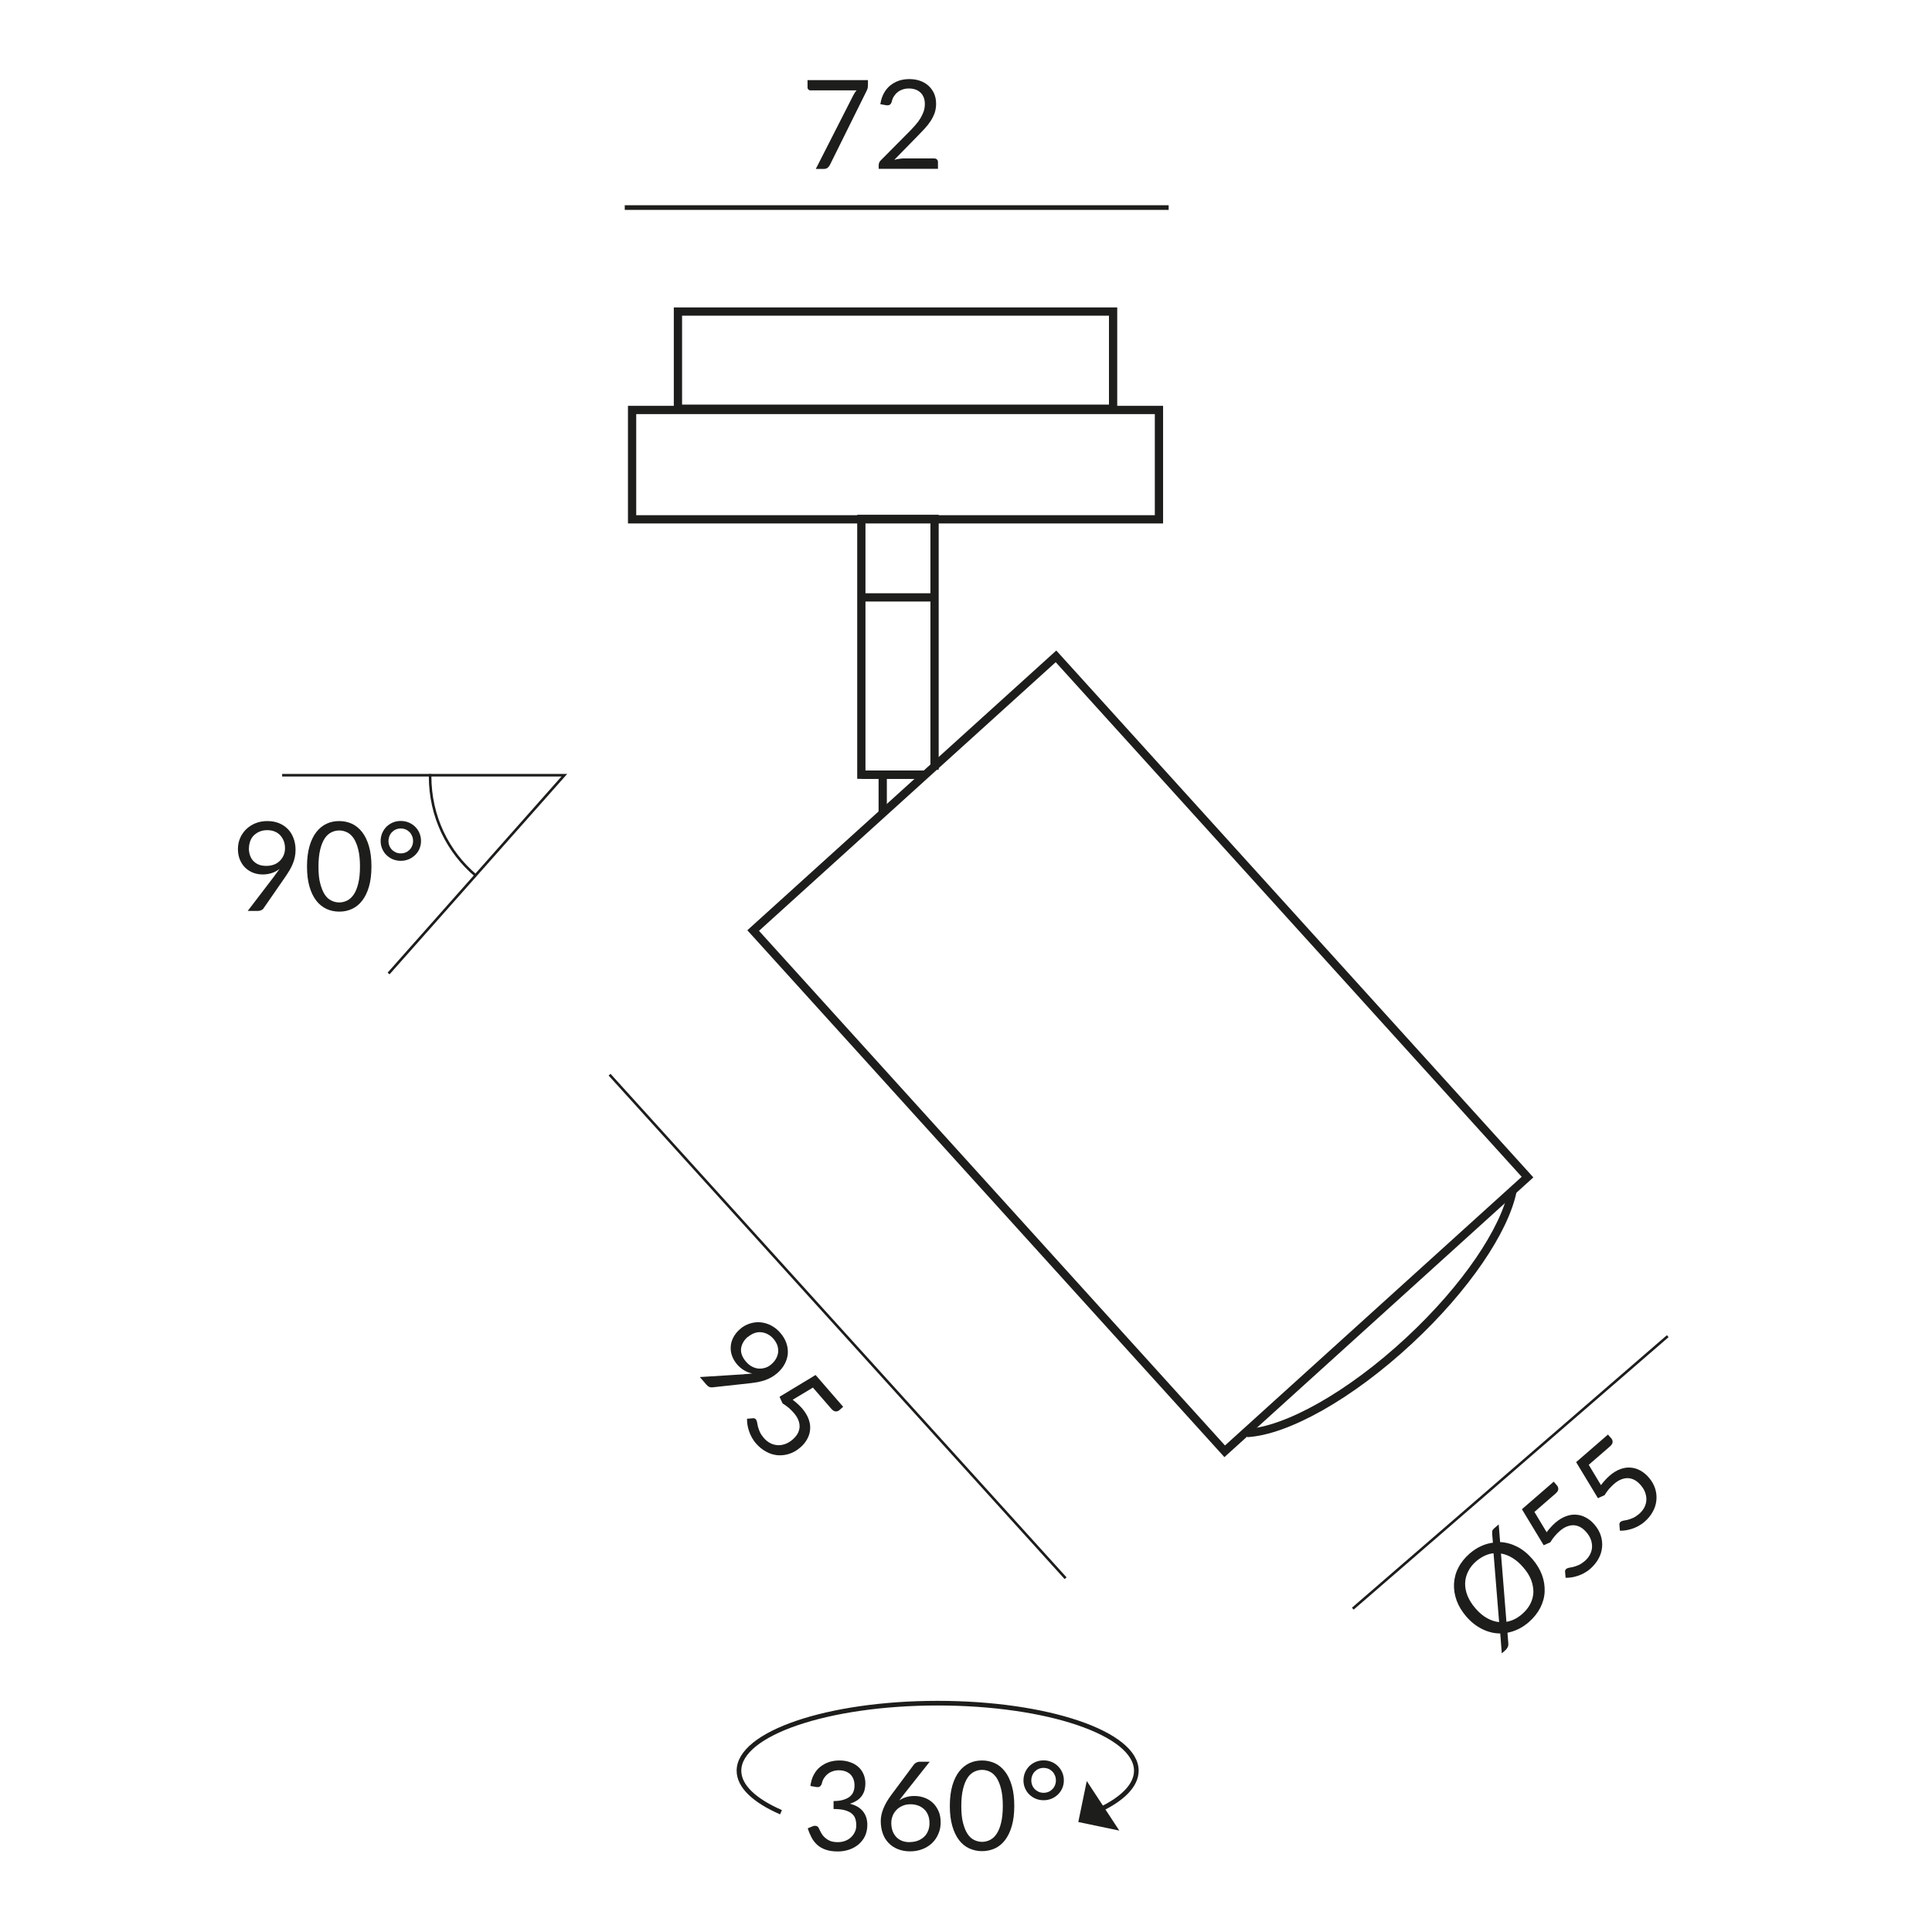 <?xml version="1.0" encoding="UTF-8"?><svg xmlns="http://www.w3.org/2000/svg" viewBox="0 0 187.09 187.09"><defs><style>.cls-1,.cls-2,.cls-3,.cls-4,.cls-5{fill:none;stroke:#1d1d1b;}.cls-1,.cls-2,.cls-4,.cls-5{stroke-miterlimit:2.61;}.cls-1,.cls-3{stroke-width:.8px;}.cls-2{fill-rule:evenodd;}.cls-2,.cls-5{stroke-width:.25px;}.cls-3{stroke-miterlimit:10;}.cls-4{stroke-width:.45px;}.cls-6{fill:#1d1d1b;}</style></defs><g id="Maße"><line class="cls-5" x1="59.03" y1="104.07" x2="103.19" y2="152.83"/><path class="cls-6" d="m72.06,133.07c.15,0,.28-.02.41-.03.13-.01.25-.02.38-.04-.28-.05-.54-.15-.79-.3-.25-.15-.48-.34-.68-.57-.21-.25-.37-.51-.48-.8-.11-.29-.16-.59-.14-.89.01-.3.09-.6.24-.9s.37-.58.67-.84c.28-.25.6-.42.94-.53s.68-.15,1.03-.12c.35.03.69.13,1.02.3.33.17.64.41.91.73.27.31.46.64.58.98s.16.69.14,1.03c-.03.34-.13.67-.3.99-.17.32-.41.62-.72.89-.19.16-.38.3-.58.41-.2.11-.41.2-.62.28-.22.07-.45.13-.69.18-.24.04-.49.08-.76.11l-3.66.4c-.09,0-.19,0-.28-.05-.1-.04-.19-.11-.27-.21l-.64-.74,4.3-.27Zm.36-3.62c-.21.18-.36.37-.47.57-.11.2-.17.4-.19.61-.02.21.02.42.1.62.08.21.21.41.38.61.19.22.39.38.61.49.22.11.43.17.65.18.22.01.43-.02.64-.09.21-.07.39-.18.56-.33.2-.17.36-.37.47-.58.11-.21.17-.42.19-.63.01-.21-.02-.43-.09-.64-.08-.21-.2-.41-.36-.6-.17-.2-.36-.35-.57-.46-.21-.11-.42-.17-.64-.19-.22-.02-.43,0-.65.09-.22.07-.42.2-.61.36Z"/><path class="cls-6" d="m76.75,135.54c.37.28.67.56.92.84.29.34.5.68.63,1.03.13.35.18.68.15,1.01-.02.33-.12.64-.28.93-.16.3-.38.57-.66.81-.34.3-.71.51-1.09.63-.38.12-.76.16-1.14.13-.38-.04-.75-.15-1.1-.35-.35-.19-.67-.45-.96-.78-.17-.19-.3-.39-.42-.6-.11-.21-.21-.42-.27-.62-.07-.21-.12-.41-.15-.61-.03-.2-.04-.39-.04-.57l.56-.05c.13-.01.23.02.3.11.05.06.09.15.11.26.02.12.05.25.08.41.04.16.1.33.18.52.08.19.21.38.38.59.2.23.41.4.64.52.23.12.47.18.72.2.25.01.49-.03.74-.12.25-.09.49-.24.72-.44.2-.18.36-.36.47-.56.11-.2.17-.41.19-.63.01-.22-.03-.45-.12-.68-.09-.23-.24-.47-.45-.71-.14-.16-.3-.32-.48-.48-.18-.15-.38-.29-.6-.43l-.29-.64,3.49-2.11,2.67,3.08-.35.31c-.11.1-.24.15-.38.14s-.28-.1-.43-.27l-1.77-2.04-1.96,1.18Z"/><line class="cls-5" x1="131" y1="155.78" x2="161.5" y2="129.39"/><path class="cls-6" d="m145.27,149.33c.57.03,1.12.18,1.65.45.53.27,1.02.67,1.47,1.19.42.49.73,1,.93,1.54.2.54.28,1.08.26,1.62s-.17,1.06-.42,1.56c-.26.5-.62.96-1.1,1.38-.32.28-.66.51-1.01.68-.35.17-.71.29-1.07.36l.08,1.01c.01.15,0,.28-.06.39s-.13.21-.22.29l-.35.31-.15-1.93c-.59,0-1.17-.14-1.74-.42s-1.08-.68-1.55-1.22c-.42-.49-.73-1-.93-1.54-.2-.54-.28-1.08-.26-1.62.03-.54.16-1.06.42-1.56.25-.5.62-.96,1.1-1.38.35-.3.71-.54,1.09-.71.38-.18.77-.29,1.16-.34l-.07-.82c-.01-.13,0-.24.01-.32.02-.08.08-.16.17-.24l.45-.39.14,1.74Zm-.63,1.08c-.29.03-.58.11-.86.24-.28.13-.55.31-.82.53-.35.3-.61.63-.79,1-.18.36-.28.74-.29,1.14s.07.8.23,1.21c.17.41.42.82.77,1.22.35.41.72.72,1.11.94.39.22.78.35,1.18.39l-.54-6.67Zm1.25,6.64c.54-.09,1.04-.34,1.51-.75.35-.3.62-.64.8-1,.18-.36.28-.74.29-1.13,0-.39-.07-.79-.23-1.2-.16-.41-.42-.81-.77-1.21-.33-.38-.67-.68-1.04-.9-.36-.22-.73-.36-1.1-.42l.53,6.62Z"/><path class="cls-6" d="m149.77,148.38c.28-.37.56-.67.84-.92.34-.29.68-.5,1.03-.63.35-.13.68-.18,1.01-.15.32.02.64.12.93.28.3.16.57.38.81.66.3.34.51.71.63,1.09.12.38.16.76.12,1.14-.04.38-.15.75-.35,1.1-.19.35-.46.67-.78.96-.19.17-.39.3-.6.42-.21.11-.42.21-.62.27-.21.07-.41.12-.61.15-.2.03-.39.04-.57.04l-.05-.56c-.01-.13.02-.23.11-.3.06-.05.15-.09.26-.11.12-.02.26-.05.41-.08.16-.04.33-.1.52-.18.19-.08.38-.21.59-.38.23-.2.4-.41.52-.64.12-.23.19-.47.2-.72.01-.25-.03-.49-.12-.74-.09-.25-.24-.49-.44-.72-.18-.2-.36-.36-.56-.47-.2-.11-.41-.17-.63-.19-.22-.01-.44.03-.68.12-.23.09-.47.24-.71.45-.16.14-.32.3-.47.48s-.3.38-.43.6l-.64.29-2.11-3.49,3.08-2.67.3.35c.1.11.15.24.14.38,0,.14-.1.28-.27.43l-2.04,1.77,1.18,1.96Z"/><path class="cls-6" d="m155.03,143.82c.28-.37.56-.67.84-.92.34-.29.68-.5,1.03-.63.35-.13.68-.18,1.01-.15.32.02.64.12.93.28.29.16.57.38.81.66.3.34.51.71.63,1.09s.16.76.12,1.14c-.04.38-.15.75-.35,1.1-.19.35-.45.67-.78.96-.19.17-.39.3-.6.42-.21.11-.42.21-.62.27-.21.07-.41.12-.61.15-.2.03-.39.04-.57.04l-.05-.56c-.01-.13.03-.23.11-.3.06-.05.15-.09.26-.11.12-.02.25-.05.41-.08.16-.04.33-.1.52-.18.19-.08.38-.21.59-.38.23-.2.4-.41.52-.64.12-.23.19-.47.2-.72.01-.25-.03-.49-.12-.74-.09-.25-.24-.49-.44-.72-.18-.2-.36-.36-.56-.47-.2-.11-.41-.17-.63-.19-.22-.01-.45.03-.68.12-.23.09-.47.24-.71.45-.16.14-.32.3-.48.48-.15.18-.29.38-.43.6l-.64.29-2.11-3.49,3.08-2.67.31.35c.1.11.15.24.14.38,0,.14-.1.28-.27.43l-2.04,1.77,1.18,1.96Z"/><polygon class="cls-6" points="104.42 176.44 105.24 172.47 108.39 177.27 104.42 176.44"/><path class="cls-4" d="m75.63,175.49c-2.55-1.11-4.07-2.51-4.07-4.02,0-3.61,8.61-6.54,19.24-6.54s19.24,2.93,19.24,6.54c0,1.4-1.3,2.71-3.52,3.77"/><path class="cls-6" d="m78.48,172.91c.06-.39.16-.74.32-1.04.16-.3.36-.56.61-.76.25-.2.53-.36.85-.47.32-.11.66-.16,1.03-.16s.7.05,1.01.16c.31.1.57.25.79.44.22.19.4.42.52.7.12.27.19.57.19.91,0,.27-.04.52-.1.73-.07.21-.17.4-.3.56-.13.16-.29.3-.47.41-.18.11-.39.2-.62.28.56.14.98.39,1.26.74.28.35.42.79.42,1.31,0,.4-.08.75-.22,1.07-.15.32-.36.58-.62.81-.26.22-.56.39-.91.51-.35.12-.72.18-1.11.18-.46,0-.85-.06-1.17-.17-.32-.11-.6-.27-.82-.47-.22-.2-.41-.44-.55-.71-.14-.27-.27-.57-.37-.89l.46-.19c.12-.05.24-.07.35-.04.11.02.2.09.25.2.05.11.12.25.2.4.08.16.18.31.32.45.14.14.31.27.52.37s.48.15.8.15c.3,0,.56-.05.79-.15.23-.1.41-.22.56-.38.15-.16.26-.33.34-.52.08-.19.11-.38.11-.57,0-.23-.03-.44-.09-.64-.06-.19-.17-.36-.34-.5-.16-.14-.39-.25-.67-.33s-.65-.12-1.1-.12v-.77c.37,0,.68-.04.94-.12.26-.08.47-.18.63-.31s.28-.29.35-.47c.07-.18.11-.39.11-.61,0-.25-.04-.46-.12-.65-.08-.18-.18-.34-.32-.46-.14-.12-.3-.21-.48-.27-.19-.06-.39-.09-.6-.09s-.42.03-.6.1c-.19.06-.35.15-.49.27-.14.11-.26.25-.36.41s-.16.33-.2.52c-.05.14-.12.23-.2.28s-.19.06-.34.04l-.56-.1Z"/><path class="cls-6" d="m87.5,173.8c-.08.1-.15.19-.22.28s-.14.18-.2.27c.2-.14.43-.25.67-.32.24-.08.51-.11.8-.11.35,0,.68.06.98.17s.58.28.81.5c.23.22.41.49.55.8.14.32.2.68.2,1.09s-.07.76-.22,1.1c-.14.34-.34.64-.6.89s-.57.45-.93.59c-.36.14-.76.22-1.2.22s-.82-.07-1.18-.21c-.35-.14-.65-.33-.9-.59-.25-.25-.44-.56-.57-.92-.13-.36-.2-.77-.2-1.21,0-.38.08-.78.25-1.2.17-.43.43-.88.79-1.36l2.18-2.93c.06-.07.13-.13.23-.18.1-.05.21-.08.34-.08h.95l-2.55,3.22Zm.62,4.58c.29,0,.55-.05.78-.14s.43-.22.6-.38.29-.36.38-.58c.09-.22.13-.47.13-.73,0-.28-.04-.53-.13-.76s-.21-.42-.38-.58-.36-.28-.58-.36c-.22-.08-.47-.13-.74-.13-.29,0-.55.05-.78.15-.23.1-.43.23-.59.4-.16.17-.29.36-.37.58-.09.22-.13.45-.13.68,0,.28.04.53.12.76.08.23.2.42.35.59.15.16.34.29.56.38s.47.13.76.13Z"/><path class="cls-6" d="m98.22,174.88c0,.75-.08,1.4-.24,1.95-.16.55-.38,1-.66,1.37-.28.36-.61.63-.99.8s-.79.26-1.23.26-.85-.09-1.23-.26-.71-.44-.99-.8c-.28-.36-.5-.82-.66-1.37-.16-.55-.24-1.2-.24-1.95s.08-1.4.24-1.96c.16-.55.38-1.01.66-1.37.28-.36.61-.63.99-.81s.79-.26,1.23-.26.85.09,1.23.26.71.45.99.81c.28.36.5.82.66,1.37.16.55.24,1.2.24,1.96Zm-1.11,0c0-.66-.06-1.21-.17-1.65-.11-.45-.26-.8-.44-1.08-.19-.27-.4-.47-.64-.58-.24-.12-.5-.18-.76-.18s-.52.06-.76.18c-.24.12-.46.31-.64.58-.18.27-.33.63-.44,1.08-.11.45-.17,1-.17,1.65s.05,1.21.17,1.65c.11.44.26.8.44,1.07.18.27.4.47.64.58.24.12.5.18.76.18s.52-.06.76-.18c.24-.12.46-.31.64-.58.19-.27.33-.63.44-1.07.11-.44.17-.99.17-1.65Z"/><path class="cls-6" d="m99.11,172.41c0-.27.05-.52.15-.76.1-.24.24-.44.41-.62.18-.17.38-.31.62-.41s.49-.15.77-.15.53.05.77.15.45.24.62.41.32.38.42.62c.1.24.15.49.15.76s-.05.51-.15.75c-.1.23-.24.44-.42.61-.18.17-.38.31-.62.41-.24.1-.5.15-.77.15s-.53-.05-.77-.15c-.24-.1-.44-.24-.62-.41-.18-.17-.31-.38-.41-.61-.1-.23-.15-.48-.15-.75Zm.76,0c0,.17.03.33.09.47.06.15.14.27.25.38s.24.19.38.26c.15.06.3.09.47.09s.32-.03.47-.09c.15-.06.27-.15.38-.26.11-.11.19-.23.25-.38.06-.15.09-.3.09-.47s-.03-.33-.09-.47c-.06-.15-.14-.28-.25-.39-.11-.11-.24-.2-.38-.26-.15-.06-.3-.09-.47-.09s-.33.03-.47.09c-.15.06-.27.15-.38.26-.11.11-.19.24-.25.39-.06.15-.09.31-.09.47Z"/><line class="cls-4" x1="60.5" y1="20.1" x2="113.17" y2="20.1"/><path class="cls-6" d="m84.05,7.76v.48c0,.14-.02.25-.04.34-.03.09-.06.16-.09.22l-3.56,7.18c-.05.1-.12.19-.22.27-.09.07-.21.11-.37.11h-.77l3.61-7.09c.05-.1.11-.19.16-.28s.12-.16.18-.24h-4.49c-.07,0-.13-.03-.18-.08-.05-.05-.08-.11-.08-.18v-.73h5.84Z"/><path class="cls-6" d="m90.45,15.34c.12,0,.21.03.28.1.07.07.1.16.1.26v.65h-5.74v-.37c0-.08.02-.15.05-.23.03-.08.08-.15.15-.22l2.75-2.77c.23-.23.44-.46.62-.67.19-.21.35-.43.48-.65.13-.22.23-.44.31-.66.07-.22.11-.46.11-.71s-.04-.47-.12-.66-.19-.35-.33-.47-.3-.22-.49-.28c-.19-.06-.39-.09-.61-.09s-.42.03-.61.1c-.18.06-.35.15-.49.27-.14.11-.26.25-.36.41-.1.16-.16.33-.2.52-.05.14-.11.23-.2.28s-.2.06-.34.04l-.56-.1c.06-.39.17-.74.33-1.04.16-.3.37-.56.61-.76.25-.2.53-.36.84-.47.32-.11.66-.16,1.03-.16s.7.05,1.02.16c.32.11.59.27.82.47.23.21.41.46.55.75.13.3.2.63.2,1.01,0,.32-.05.62-.14.89-.1.27-.23.54-.39.78s-.35.49-.57.73-.44.47-.68.71l-2.27,2.32c.16-.04.32-.08.49-.1.16-.03.32-.04.47-.04h2.88Z"/><polyline class="cls-2" points="37.63 94.27 54.65 75.07 27.32 75.07"/><path class="cls-6" d="m26.6,84.78c.09-.12.17-.23.25-.33.08-.1.15-.21.22-.31-.22.18-.47.31-.74.4-.28.09-.57.14-.88.14-.32,0-.63-.05-.92-.16s-.54-.27-.77-.48c-.22-.21-.39-.47-.52-.77s-.2-.66-.2-1.05.07-.73.21-1.06c.14-.33.34-.61.59-.86.25-.24.55-.44.9-.58s.73-.21,1.15-.21.79.07,1.12.2c.34.14.62.33.86.57s.42.54.55.88.2.72.2,1.13c0,.25-.02.48-.07.71s-.11.44-.2.65c-.09.21-.19.43-.32.64s-.26.42-.42.65l-2.09,3.02c-.05.08-.13.14-.22.18-.1.05-.21.07-.33.07h-.98l2.62-3.43Zm-2.5-2.65c0,.27.04.51.12.73.08.21.19.4.34.54.15.15.32.26.53.34.21.08.45.11.71.11.29,0,.54-.05.77-.14.22-.09.41-.22.56-.38.15-.16.27-.34.35-.54.08-.2.12-.42.12-.64,0-.27-.04-.51-.13-.73-.09-.22-.21-.4-.36-.56-.15-.15-.33-.27-.54-.35s-.44-.12-.69-.12-.5.04-.72.13-.4.21-.56.36c-.16.15-.28.33-.36.55s-.13.44-.13.7Z"/><path class="cls-6" d="m35.97,83.91c0,.75-.08,1.4-.24,1.95-.16.55-.38,1-.66,1.36-.28.36-.61.63-.99.8-.38.18-.79.26-1.23.26s-.85-.09-1.23-.26c-.38-.18-.71-.44-.99-.8s-.5-.81-.66-1.36c-.16-.55-.24-1.2-.24-1.95s.08-1.4.24-1.96c.16-.55.38-1.01.66-1.37.28-.36.61-.63.99-.81.38-.18.79-.26,1.23-.26s.85.09,1.23.26c.38.18.71.45.99.81.28.36.5.82.66,1.37.16.55.24,1.2.24,1.96Zm-1.11,0c0-.66-.06-1.21-.17-1.65-.11-.45-.26-.8-.44-1.08-.19-.27-.4-.47-.64-.58-.24-.12-.5-.18-.76-.18s-.52.06-.76.18c-.24.12-.46.31-.64.58-.18.27-.33.63-.44,1.08-.11.45-.17,1-.17,1.65s.05,1.21.17,1.65.26.8.44,1.07c.18.27.4.47.64.58.24.12.5.18.76.18s.52-.06.76-.18c.24-.12.46-.31.64-.58.19-.27.33-.63.44-1.07.11-.44.17-.99.17-1.65Z"/><path class="cls-6" d="m36.86,81.44c0-.27.05-.52.15-.76.1-.24.24-.44.41-.62.18-.17.38-.31.62-.41.24-.1.49-.15.77-.15s.53.05.77.15c.24.1.45.24.62.41.18.17.32.38.42.62s.15.49.15.76-.05.51-.15.75-.24.44-.42.61c-.18.17-.38.31-.62.41s-.5.15-.77.15-.53-.05-.77-.15-.44-.24-.62-.41c-.18-.17-.31-.38-.41-.61-.1-.23-.15-.48-.15-.75Zm.76,0c0,.17.03.33.09.47.06.15.14.27.25.38.11.11.24.19.38.26.15.06.3.09.47.09s.32-.03.47-.09c.15-.06.27-.15.38-.26.11-.11.19-.23.25-.38.06-.15.09-.3.09-.47s-.03-.33-.09-.47c-.06-.15-.14-.28-.25-.39-.11-.11-.24-.2-.38-.26-.15-.06-.3-.09-.47-.09s-.33.03-.47.09c-.15.06-.27.15-.38.26-.11.11-.19.24-.25.39-.06.15-.09.31-.09.47Z"/><path class="cls-5" d="m41.65,74.96c0,.1,0,.11,0,.21,0,3.89,1.7,7.33,4.46,9.65"/></g><g id="Adapter_DLR"><rect class="cls-1" x="61.21" y="39.7" width="51.02" height="10.59"/><rect class="cls-1" x="65.65" y="30.17" width="42.14" height="9.41"/></g><g id="Leuchte"><polyline class="cls-3" points="89.5 75.02 83.41 75.02 83.41 50.25 90.5 50.25 90.5 74.54"/><line class="cls-3" x1="83.41" y1="75.02" x2="89.72" y2="75.02"/><rect class="cls-3" x="90.65" y="68.04" width="39.56" height="68.03" transform="translate(-39.93 100.52) rotate(-42.16)"/><line class="cls-3" x1="83.37" y1="57.85" x2="90.54" y2="57.85"/><line class="cls-3" x1="85.48" y1="78.85" x2="85.48" y2="75.05"/><path class="cls-3" d="m146.46,115.37c-.79,3.78-4.49,9.32-9.97,14.42-5.79,5.39-11.93,8.77-15.73,8.98"/></g></svg>